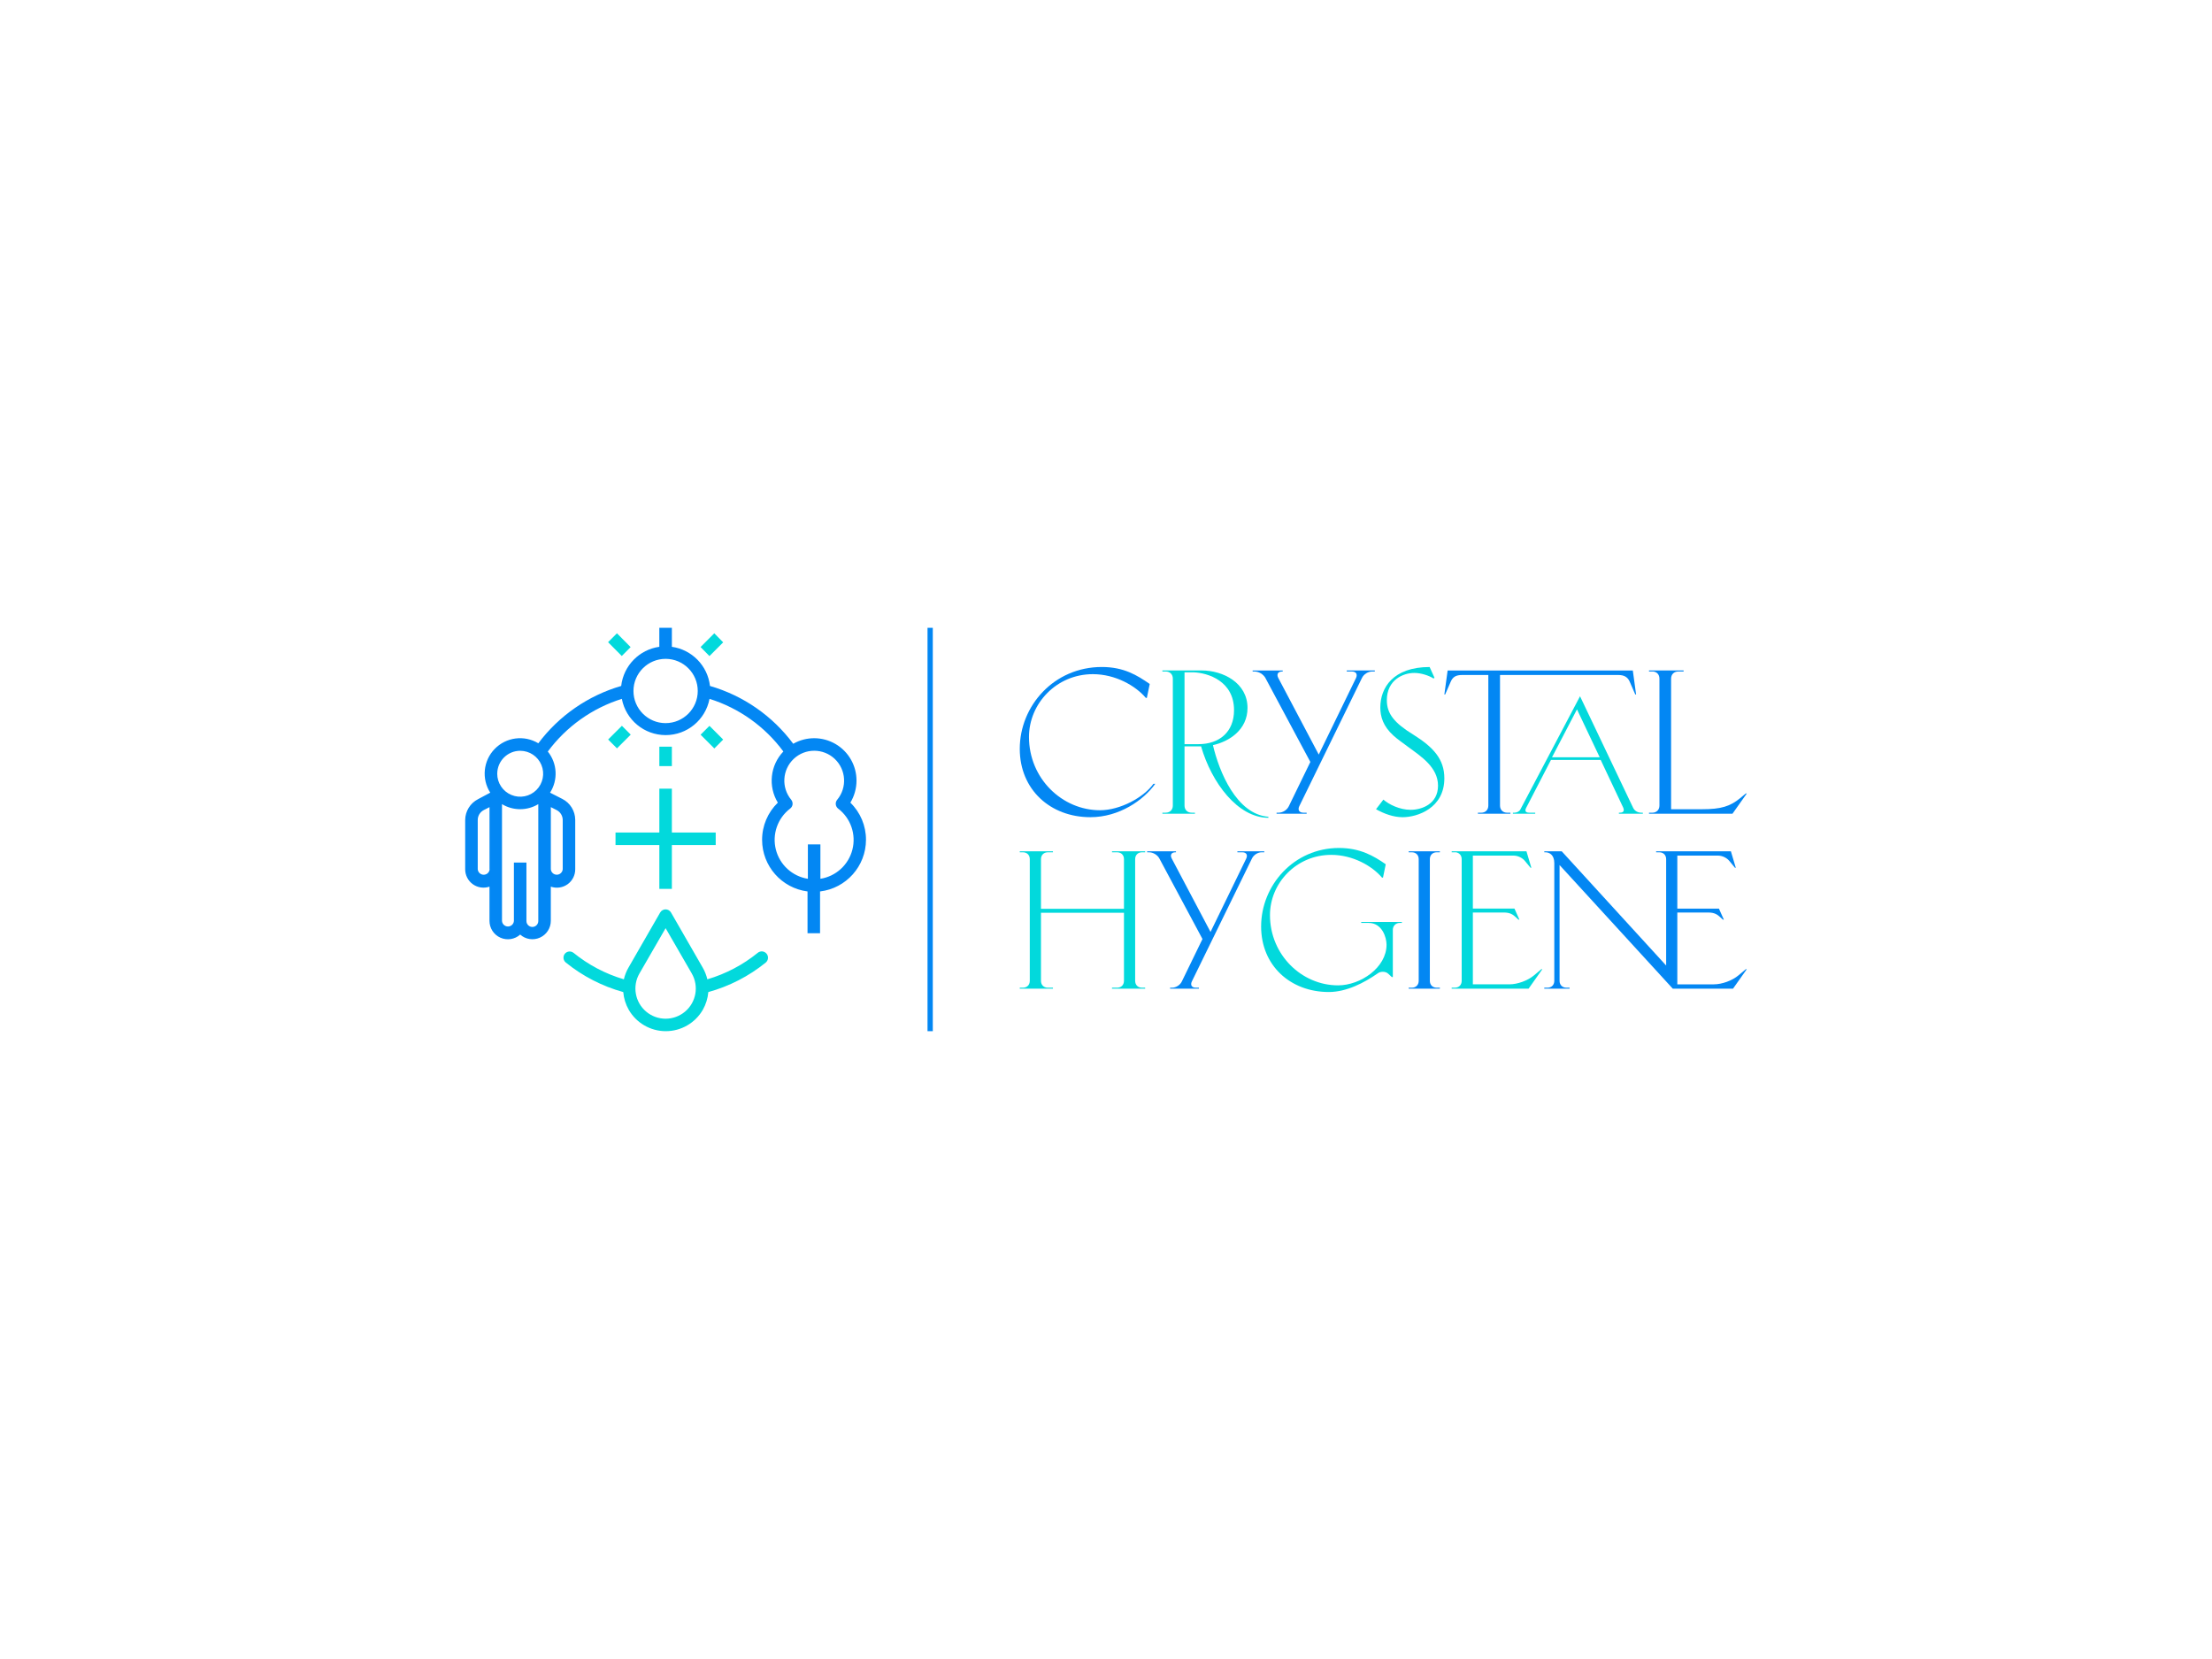<?xml version="1.0" encoding="utf-8"?>
<svg version="1.1" xmlns:cc="http://creativecommons.org/ns#" xmlns:dc="http://purl.org/dc/elements/1.1/" xmlns:rdf="http://www.w3.org/1999/02/22-rdf-syntax-ns#" xmlns="http://www.w3.org/2000/svg" xmlns:xlink="http://www.w3.org/1999/xlink" x="0px" y="0px" viewBox="0 0 1024 768" xml:space="preserve">
 <path d="m533.94 362.87c-4.54 6.34-15.44 12.21-24.72 12.21-17.52 0-32.87-14.68-32.87-33.91 0-15.54 12.78-29.08 29.55-29.08 10.51 0 19.8 5.4 24.54 10.98h0.47l1.33-6.44c-5.87-4.07-12.03-7.86-22.17-7.86-22.17 0-37.99 18-37.99 37.89 0 18.85 14.12 31.64 32.69 31.64 13.35 0 24.62-7.87 30.02-15.44h-0.85z" fill="#0387f3"/> <path d="m552.7 311.24c6.44 0.29 18.57 3.98 18.57 17.52 0 10.04-6.73 15.73-16.48 15.73h-6.44v-33.25h4.36zm-14.59 64.98v0.47h15.06v-0.47h-1.51c-1.99 0-3.31-1.33-3.31-3.32v-27.38h7.67c4.83 16.77 16.95 33.06 31.16 33.06v-0.47c-14.78-1.14-22.82-20.93-25.67-33.16 7.57-1.7 16-7.1 16-17.24 0-11.55-11.27-17.34-21.21-17.34h-18.19v0.48h1.51c1.99 0 3.32 1.32 3.32 3.32v58.73c0 1.99-1.33 3.32-3.32 3.32h-1.51z" fill="#02d9dc"/> <path d="m579.88 310.87h0.95c1.89 0 3.97 1.23 4.93 2.93l20.84 38.93-9.95 20.46c-0.85 1.8-2.84 3.03-4.73 3.03h-0.95v0.47h13.92v-0.47h-1.51c-1.89 0-2.74-1.23-1.89-3.03l28.98-59.3c0.85-1.8 2.84-3.03 4.74-3.03h1.23v-0.48h-12.98v0.48h2.37c1.9 0 2.74 1.23 1.9 3.03l-17.24 35.42-18.76-35.52c-0.85-1.7-0.09-2.93 1.8-2.93h0.28v-0.48h-13.92v0.48z" fill="#0387f3"/> <path d="m661.82 308.78c-16.96 0-22.83 9.66-22.83 18.75 0 4.17 1.23 8.62 6.16 13.07 1.8 1.61 3.98 3.13 6.91 5.31 5.78 4.26 13.64 9.28 13.64 17.81s-7.57 11.17-12.69 11.17-10.14-2.56-12.6-4.73l-3.41 4.45c3.69 2.08 8.05 3.7 12.31 3.7 6.82 0 19.32-4.17 19.32-18 0-8.91-5.11-14.4-14.3-20.18-8.81-5.4-12.32-9.66-12.32-16.01 0-9.38 7.58-12.6 12.69-12.6 3.22 0 6.82 1.23 8.91 2.56l0.47-0.29-2.27-5.02z" fill="#02d9dc"/> <path fill-rule="evenodd" d="m668.64 321.47l1.51-11.08h85.73l1.51 11.08h-0.38l-2.56-5.87c-0.85-1.99-2.37-3.13-5.3-3.13h-54.75v60.44c0 1.99 1.33 3.32 3.31 3.32h1.51v0.47h-15.06v-0.47h1.52c1.99 0 3.31-1.33 3.31-3.32v-60.44h-12.12c-2.94 0-4.36 0.95-5.3 3.13l-2.56 5.87h-0.38z" fill="#0387f3"/> <path fill-rule="evenodd" d="m740.54 350.55l-10.51-22.17-11.55 22.17h22.07zm-39.41 25.67c1.04 0 2.18-0.57 2.65-1.42l27.66-52.48 24.53 51.53c0.67 1.51 2.18 2.37 3.79 2.37h0.76v0.47h-11.08v-0.47h0.47c1.61 0 2.17-0.85 1.51-2.37l-10.42-22.07h-23.01l-11.47 22.17c-0.76 1.42-0.28 2.27 1.33 2.27h2.84v0.47h-10.33v-0.47h0.76z" fill="#02d9dc"/> <path d="m763.37 376.22v0.47h38.65l6.63-9.37h-0.47l-2.74 2.27c-4.55 3.69-8.72 5.02-17.44 5.02h-14.4v-60.43c0-1.99 1.33-3.32 3.32-3.32h2.47v-0.48h-16.01v0.48h2.08c1.7 0.28 2.74 1.51 2.74 3.32v58.73c0 1.99-1.33 3.32-3.32 3.32h-1.51z" fill="#0387f3"/> <path d="m473.54 394.55c1.91 0 3.18 1.27 3.18 3.18v56.32c0 1.9-1.27 3.18-3.18 3.18h-1.46v0.46h15.36v-0.46h-2.36c-1.91 0-3.18-1.27-3.18-3.18v-31.52h38.42v31.52c0 1.9-1.27 3.18-3.18 3.18h-2.36v0.46h15.35v-0.46h-1.45c-1.91 0-3.18-1.27-3.18-3.18v-56.32c0-1.9 1.27-3.18 3.18-3.18h1.45v-0.46h-15.35v0.46h2.36c1.9 0 3.18 1.27 3.18 3.18v22.98h-38.42v-22.98c0-1.9 1.27-3.18 3.18-3.18h2.36v-0.46h-15.36v0.46h1.46z" fill="#02d9dc"/> <path d="m531.05 394.55h0.91c1.81 0 3.82 1.18 4.72 2.82l19.98 37.33-9.54 19.62c-0.82 1.72-2.73 2.91-4.54 2.91h-0.91v0.46h13.35v-0.46h-1.46c-1.81 0-2.63-1.18-1.81-2.91l27.8-56.86c0.82-1.73 2.72-2.91 4.54-2.91h1.18v-0.46h-12.45v0.46h2.27c1.82 0 2.63 1.18 1.82 2.91l-16.53 33.97-17.99-34.06c-0.82-1.64-0.09-2.82 1.73-2.82h0.27v-0.46h-13.35v0.46z" fill="#0387f3"/> <path d="m637.78 450.6c0.73-0.55 1.54-0.73 2.36-0.73 1 0 1.9 0.27 2.63 1l1.55 1.45h0.46v-21.89c0-1.81 1.36-3.18 3.18-3.18h1v-0.45h-18.81v0.45h3.46c6.17 0 8.26 6.64 8.26 10.09 0 10.62-12.08 18.81-22.44 18.81-16.8 0-31.52-14.08-31.52-32.52 0-14.9 12.27-27.89 28.34-27.89 10.09 0 18.98 5.17 23.52 10.53h0.46l1.27-6.18c-5.63-3.91-11.9-7.54-21.63-7.54-20.89 0-36.06 17.26-36.06 36.34 0 18.08 13.53 30.34 31.34 30.34 8.09 0 16.26-4.18 22.62-8.62z" fill="#02d9dc"/> <path d="m656.76 397.73v56.32c0 1.9-1.27 3.18-3.18 3.18h-1.46v0.46h14.44v-0.46h-1.46c-1.9 0-3.18-1.27-3.18-3.18v-56.32c0-1.9 1.27-3.18 3.18-3.18h1.46v-0.46h-14.44v0.46h1.46c1.9 0 3.18 1.27 3.18 3.18z" fill="#0387f3"/> <path d="m672.02 457.68h35.61l6.36-9h-0.46l-3.36 2.82c-2.91 2.45-7.62 4.18-11.44 4.18h-16.9v-33.25h14.36c2.81 0 4.18 0.91 5.53 2.18l1.18 1.09h0.46l-2.27-5.08h-19.26v-24.53h18.9c1.91 0 4 1 5.18 2.45l2.63 3.18h0.37l-2.27-7.63h-34.61v0.46h2c1.64 0.27 2.63 1.55 2.63 3.18v56.32c0 1.9-1.27 3.18-3.18 3.18h-1.46v0.46z" fill="#02d9dc"/> <path d="m714.9 394.55h0.55c1.9 0 4.08 1.27 4.08 4.99v54.51c0 1.9-1.27 3.18-3.18 3.18h-1.46v0.46h11.72v-0.46h-1.46c-1.9 0-3.18-1.27-3.18-3.18v-53.6l52.41 57.23h27.89l6.36-9h-0.45l-3.37 2.82c-2.9 2.45-7.63 4.18-11.44 4.18h-16.89v-33.25h14.35c2.81 0 4.18 0.91 5.54 2.18l1.18 1.09h0.46l-2.27-5.08h-19.26v-24.53h18.89c1.91 0 4 1 5.18 2.45l2.63 3.18h0.37l-2.27-7.63h-34.61v0.46h1.46c1.91 0 3.18 1.27 3.18 3.18v49.24l-48.33-52.87h-8.08v0.46z" fill="#0387f3"/> <path fill-rule="evenodd" d="m257.69 375.01l-2.69-1.37v28.76c0.12 1.43 1.31 2.53 2.75 2.53s2.63-1.1 2.75-2.53v-22.79c0-1.94-1.09-3.73-2.82-4.6zm-31.08 27.4v-28.76l-2.68 1.37c-1.71 0.9-2.78 2.67-2.77 4.6v22.79c0.12 1.43 1.32 2.53 2.76 2.53s2.63-1.1 2.75-2.53h-0.06zm19.84 26.7c1.51 0 2.74-1.23 2.74-2.74v-54.11c-5.17 3.12-11.63 3.12-16.8 0v54.11c0.12 1.43 1.32 2.53 2.76 2.53s2.63-1.1 2.75-2.53v-27.06h5.8v27.06c0 1.51 1.23 2.74 2.74 2.74zm-16.27-70.94c0 4.3 2.58 8.18 6.55 9.83 3.97 1.66 8.55 0.75 11.59-2.29s3.96-7.61 2.32-11.58c-1.65-3.98-5.53-6.57-9.82-6.57-5.86 0-10.62 4.75-10.63 10.61zm157.83 16.17c-0.61-0.47-1-1.16-1.1-1.93-0.1-0.78 0.14-1.57 0.64-2.17 4.69-5.62 4.18-13.92-1.14-18.94-5.33-5.01-13.65-5.01-18.97 0-5.33 5.03-5.83 13.32-1.15 18.94 0.49 0.61 0.7 1.39 0.61 2.17-0.1 0.77-0.52 1.47-1.15 1.93-5.79 4.43-8.38 11.89-6.58 18.95 1.79 7.06 7.62 12.39 14.82 13.53v-15.92h5.8v15.92c7.2-1.14 13.03-6.46 14.82-13.53 1.79-7.06-0.8-14.52-6.58-18.95zm-65-54.46c0-8.22-6.67-14.88-14.88-14.88s-14.88 6.67-14.88 14.88 6.67 14.88 14.88 14.88c8.22-0.02 14.87-6.67 14.88-14.88zm-11.98-29.25v8.8c9.19 1.3 16.56 8.66 17.64 18.12 15.43 4.47 28.97 13.87 38.54 26.76 6.07-3.46 13.53-3.42 19.56 0.1 6.04 3.52 9.75 9.98 9.73 16.97 0 3.59-0.99 7.12-2.84 10.19 4.65 4.51 7.26 10.74 7.23 17.22-0.03 12.19-9.15 22.44-21.26 23.89v19.33h-5.8v-19.33c-12.02-1.55-21.02-11.77-21.03-23.89-0.01-6.49 2.62-12.71 7.29-17.22-4.61-7.56-3.56-17.28 2.55-23.68-8.52-11.54-20.49-20.08-34.18-24.37-1.87 9.74-10.38 16.78-20.3 16.78s-18.43-7.04-20.29-16.78c-13.71 4.3-25.71 12.84-34.27 24.39 4.4 5.46 4.82 13.12 1.04 19.04l5.66 2.89c3.65 1.84 5.96 5.58 5.99 9.67v22.89c0.02 2.76-1.31 5.36-3.55 6.96-2.25 1.6-5.14 2.01-7.75 1.1v15.81c0 3.36-1.97 6.4-5.03 7.78-3.07 1.38-6.65 0.83-9.15-1.4-2.51 2.24-6.1 2.8-9.18 1.42-3.07-1.37-5.04-4.43-5.03-7.8v-15.81c-2.59 0.89-5.47 0.47-7.7-1.12-2.24-1.6-3.56-4.19-3.55-6.94v-22.79c0.03-4.08 2.34-7.82 5.99-9.67l5.61-2.99c-4.1-6.42-3.24-14.81 2.07-20.26s13.67-6.53 20.19-2.6c9.57-12.77 23.04-22.08 38.36-26.54 1.09-9.46 8.45-16.83 17.65-18.12v-8.8h5.8z" fill="#0387f3"/> <polygon fill-rule="evenodd" points="287.84 303.68 291.93 299.56 285.6 293.17 281.49 297.29" fill="#02d9dc"/> <polygon fill-rule="evenodd" points="328.43 303.72 334.78 297.36 330.66 293.17 324.31 299.53" fill="#02d9dc"/> <rect transform="translate(-157.27 302.29) rotate(-44.95)" height="5.79" width="8.99" y="338.35" x="282.25" fill="#02d9dc"/> <polygon fill-rule="evenodd" points="328.43 336.02 324.32 340.11 330.68 346.48 334.78 342.37" fill="#02d9dc"/> <rect y="345.66" x="305.23" height="8.99" fill="#02d9dc" width="5.8"/> <polygon fill-rule="evenodd" points="305.23 385.4 284.94 385.4 284.94 391.2 305.23 391.2 305.23 411.49 311.03 411.49 311.03 391.2 331.32 391.2 331.32 385.4 311.03 385.4 311.03 365.1 305.23 365.1" fill="#02d9dc"/> <path fill-rule="evenodd" d="m308.13 429.68l-12.1 20.95c-3.4 5.87-2.08 13.33 3.11 17.69 5.2 4.36 12.77 4.36 17.97 0s6.51-11.82 3.12-17.69l-12.1-20.95zm-42.64 11.4c6.88 5.59 14.8 9.76 23.31 12.27 0.46-1.96 1.21-3.83 2.22-5.56l14.59-25.36c0.52-0.9 1.48-1.46 2.51-1.46s1.99 0.56 2.51 1.46l14.59 25.36c1.02 1.73 1.77 3.61 2.23 5.56 8.52-2.51 16.45-6.67 23.34-12.27 0.6-0.49 1.36-0.71 2.13-0.64 0.76 0.08 1.47 0.46 1.95 1.06 1.01 1.23 0.85 3.04-0.37 4.08-7.83 6.34-16.88 11-26.6 13.68-0.25 2.9-1.12 5.7-2.56 8.23-3.54 6.1-10.06 9.87-17.13 9.87s-13.59-3.76-17.13-9.87c-1.44-2.53-2.32-5.33-2.56-8.23-9.72-2.69-18.77-7.34-26.6-13.68-1.24-1.01-1.43-2.84-0.43-4.08 1-1.18 2.75-1.37 3.98-0.42z" fill="#02d9dc"/> <rect y="290.63" x="429.38" height="186.73" fill="#0387f3" width="2.44"/>
</svg>